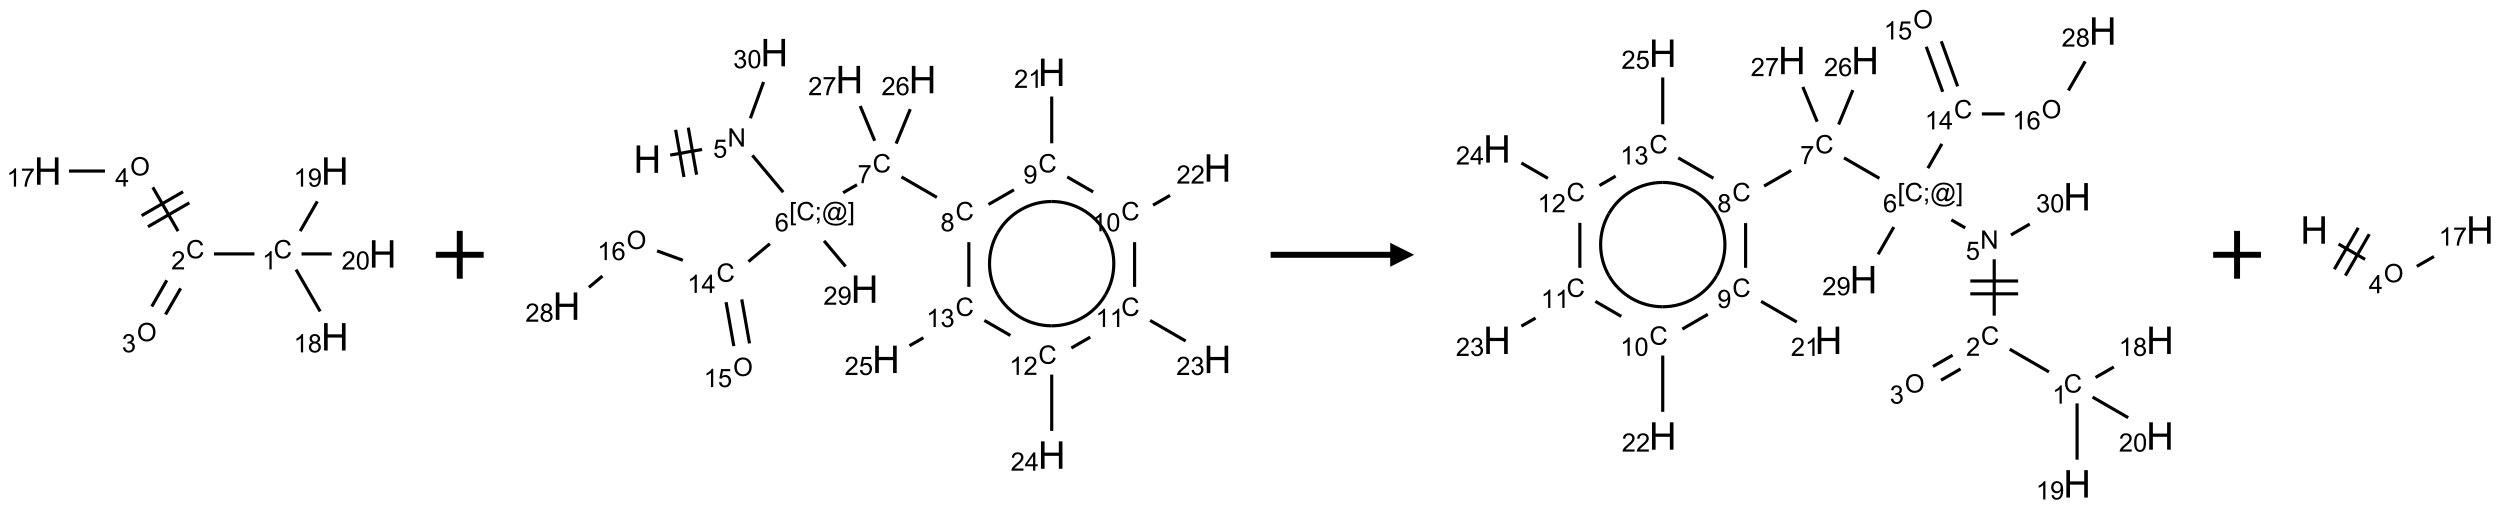 <?xml version="1.0" encoding="UTF-8"?>
<svg xmlns="http://www.w3.org/2000/svg" xmlns:xlink="http://www.w3.org/1999/xlink" width="1045" height="213" viewBox="0 0 1045 213">
<defs>
<g>
<g id="glyph-0-0">
<path d="M 1.332 0 L 1.332 -6.668 L 6.668 -6.668 L 6.668 0 Z M 1.5 -0.168 L 6.5 -0.168 L 6.5 -6.5 L 1.5 -6.5 Z M 1.5 -0.168 "/>
</g>
<g id="glyph-0-1">
<path d="M 6.27 -2.676 L 7.281 -2.422 C 7.07 -1.594 6.688 -0.961 6.137 -0.523 C 5.586 -0.086 4.914 0.129 4.121 0.129 C 3.297 0.129 2.629 -0.039 2.113 -0.371 C 1.598 -0.707 1.203 -1.191 0.934 -1.828 C 0.664 -2.465 0.531 -3.145 0.531 -3.875 C 0.531 -4.672 0.684 -5.363 0.988 -5.957 C 1.293 -6.547 1.723 -6.996 2.285 -7.305 C 2.844 -7.613 3.461 -7.766 4.137 -7.766 C 4.898 -7.766 5.543 -7.57 6.062 -7.184 C 6.582 -6.793 6.945 -6.246 7.152 -5.543 L 6.156 -5.309 C 5.98 -5.863 5.723 -6.266 5.387 -6.52 C 5.051 -6.773 4.625 -6.902 4.113 -6.902 C 3.527 -6.902 3.039 -6.762 2.645 -6.48 C 2.25 -6.199 1.973 -5.82 1.812 -5.348 C 1.652 -4.871 1.574 -4.383 1.574 -3.879 C 1.574 -3.23 1.668 -2.664 1.855 -2.18 C 2.047 -1.695 2.34 -1.332 2.738 -1.094 C 3.137 -0.855 3.57 -0.734 4.035 -0.734 C 4.602 -0.734 5.082 -0.898 5.473 -1.223 C 5.867 -1.551 6.133 -2.035 6.27 -2.676 Z M 6.27 -2.676 "/>
</g>
<g id="glyph-0-2">
<path d="M 3.973 0 L 3.035 0 L 3.035 -5.973 C 2.809 -5.758 2.516 -5.543 2.148 -5.328 C 1.781 -5.113 1.453 -4.953 1.16 -4.844 L 1.16 -5.75 C 1.684 -5.996 2.145 -6.297 2.535 -6.645 C 2.93 -6.996 3.207 -7.336 3.371 -7.668 L 3.973 -7.668 Z M 3.973 0 "/>
</g>
<g id="glyph-0-3">
<path d="M 5.371 -0.902 L 5.371 0 L 0.324 0 C 0.316 -0.227 0.352 -0.441 0.434 -0.652 C 0.562 -0.996 0.766 -1.332 1.051 -1.668 C 1.332 -2 1.742 -2.387 2.277 -2.824 C 3.105 -3.504 3.668 -4.043 3.957 -4.441 C 4.25 -4.84 4.395 -5.215 4.395 -5.566 C 4.395 -5.938 4.262 -6.254 3.996 -6.508 C 3.73 -6.762 3.387 -6.891 2.957 -6.891 C 2.508 -6.891 2.145 -6.754 1.875 -6.484 C 1.605 -6.215 1.469 -5.84 1.465 -5.359 L 0.5 -5.457 C 0.566 -6.176 0.812 -6.727 1.246 -7.102 C 1.676 -7.477 2.254 -7.668 2.98 -7.668 C 3.711 -7.668 4.293 -7.465 4.719 -7.059 C 5.145 -6.652 5.359 -6.148 5.359 -5.547 C 5.359 -5.242 5.297 -4.941 5.172 -4.645 C 5.047 -4.352 4.84 -4.039 4.551 -3.715 C 4.262 -3.387 3.777 -2.938 3.105 -2.371 C 2.543 -1.898 2.18 -1.578 2.02 -1.41 C 1.859 -1.242 1.73 -1.07 1.625 -0.902 Z M 5.371 -0.902 "/>
</g>
<g id="glyph-0-4">
<path d="M 0.516 -3.719 C 0.516 -4.984 0.855 -5.977 1.535 -6.695 C 2.215 -7.414 3.094 -7.77 4.172 -7.77 C 4.875 -7.77 5.512 -7.602 6.078 -7.266 C 6.645 -6.93 7.074 -6.461 7.371 -5.855 C 7.668 -5.254 7.816 -4.57 7.816 -3.809 C 7.816 -3.035 7.66 -2.34 7.348 -1.73 C 7.035 -1.117 6.594 -0.656 6.02 -0.34 C 5.449 -0.027 4.828 0.129 4.168 0.129 C 3.449 0.129 2.805 -0.043 2.238 -0.391 C 1.672 -0.738 1.246 -1.211 0.953 -1.812 C 0.66 -2.414 0.516 -3.047 0.516 -3.719 Z M 1.559 -3.703 C 1.559 -2.781 1.805 -2.059 2.301 -1.527 C 2.793 -1 3.414 -0.734 4.16 -0.734 C 4.922 -0.734 5.547 -1 6.039 -1.535 C 6.531 -2.07 6.777 -2.828 6.777 -3.812 C 6.777 -4.434 6.672 -4.977 6.461 -5.441 C 6.25 -5.902 5.945 -6.262 5.539 -6.52 C 5.133 -6.773 4.68 -6.902 4.176 -6.902 C 3.461 -6.902 2.848 -6.656 2.332 -6.164 C 1.816 -5.672 1.559 -4.852 1.559 -3.703 Z M 1.559 -3.703 "/>
</g>
<g id="glyph-0-5">
<path d="M 0.449 -2.016 L 1.387 -2.141 C 1.492 -1.609 1.676 -1.227 1.934 -0.992 C 2.191 -0.758 2.508 -0.641 2.879 -0.641 C 3.32 -0.641 3.695 -0.793 3.996 -1.098 C 4.301 -1.402 4.453 -1.781 4.453 -2.234 C 4.453 -2.664 4.312 -3.02 4.031 -3.301 C 3.75 -3.578 3.391 -3.719 2.957 -3.719 C 2.781 -3.719 2.562 -3.684 2.297 -3.613 L 2.402 -4.438 C 2.465 -4.43 2.516 -4.426 2.551 -4.426 C 2.949 -4.426 3.312 -4.531 3.629 -4.738 C 3.949 -4.949 4.109 -5.27 4.109 -5.703 C 4.109 -6.047 3.992 -6.332 3.762 -6.559 C 3.527 -6.785 3.227 -6.895 2.859 -6.895 C 2.496 -6.895 2.191 -6.781 1.949 -6.551 C 1.707 -6.324 1.547 -5.98 1.48 -5.52 L 0.543 -5.688 C 0.656 -6.316 0.918 -6.805 1.324 -7.148 C 1.73 -7.492 2.234 -7.668 2.84 -7.668 C 3.254 -7.668 3.641 -7.578 3.988 -7.398 C 4.34 -7.219 4.609 -6.977 4.793 -6.668 C 4.98 -6.359 5.074 -6.031 5.074 -5.684 C 5.074 -5.352 4.984 -5.051 4.809 -4.781 C 4.629 -4.512 4.367 -4.297 4.02 -4.137 C 4.473 -4.031 4.824 -3.816 5.074 -3.488 C 5.324 -3.16 5.449 -2.75 5.449 -2.254 C 5.449 -1.59 5.203 -1.023 4.719 -0.559 C 4.234 -0.098 3.617 0.137 2.875 0.137 C 2.203 0.137 1.648 -0.062 1.207 -0.465 C 0.762 -0.863 0.512 -1.379 0.449 -2.016 Z M 0.449 -2.016 "/>
</g>
<g id="glyph-0-6">
<path d="M 3.449 0 L 3.449 -1.828 L 0.137 -1.828 L 0.137 -2.688 L 3.621 -7.637 L 4.387 -7.637 L 4.387 -2.688 L 5.418 -2.688 L 5.418 -1.828 L 4.387 -1.828 L 4.387 0 Z M 3.449 -2.688 L 3.449 -6.129 L 1.059 -2.688 Z M 3.449 -2.688 "/>
</g>
<g id="glyph-0-7">
<path d="M 0.504 -6.637 L 0.504 -7.535 L 5.449 -7.535 L 5.449 -6.809 C 4.961 -6.289 4.48 -5.602 4.004 -4.746 C 3.527 -3.887 3.156 -3.004 2.895 -2.098 C 2.707 -1.461 2.59 -0.762 2.535 0 L 1.574 0 C 1.582 -0.602 1.703 -1.328 1.926 -2.176 C 2.152 -3.027 2.477 -3.848 2.898 -4.637 C 3.32 -5.426 3.77 -6.094 4.246 -6.637 Z M 0.504 -6.637 "/>
</g>
<g id="glyph-0-8">
<path d="M 1.887 -4.141 C 1.496 -4.281 1.207 -4.484 1.02 -4.75 C 0.832 -5.016 0.738 -5.328 0.738 -5.699 C 0.738 -6.254 0.938 -6.719 1.34 -7.098 C 1.738 -7.477 2.27 -7.668 2.934 -7.668 C 3.598 -7.668 4.137 -7.473 4.543 -7.086 C 4.949 -6.699 5.152 -6.227 5.152 -5.672 C 5.152 -5.316 5.059 -5.008 4.871 -4.746 C 4.688 -4.484 4.406 -4.281 4.027 -4.141 C 4.496 -3.988 4.852 -3.742 5.098 -3.402 C 5.34 -3.062 5.465 -2.656 5.465 -2.184 C 5.465 -1.531 5.234 -0.98 4.77 -0.535 C 4.309 -0.09 3.703 0.129 2.949 0.129 C 2.195 0.129 1.586 -0.094 1.125 -0.539 C 0.664 -0.984 0.434 -1.543 0.434 -2.207 C 0.434 -2.703 0.559 -3.121 0.809 -3.457 C 1.062 -3.793 1.422 -4.02 1.887 -4.141 Z M 1.699 -5.73 C 1.699 -5.367 1.812 -5.074 2.047 -4.844 C 2.281 -4.613 2.582 -4.5 2.953 -4.5 C 3.312 -4.5 3.609 -4.613 3.84 -4.84 C 4.07 -5.066 4.188 -5.348 4.188 -5.676 C 4.188 -6.02 4.07 -6.309 3.832 -6.543 C 3.594 -6.777 3.297 -6.895 2.941 -6.895 C 2.586 -6.895 2.289 -6.781 2.051 -6.551 C 1.816 -6.324 1.699 -6.047 1.699 -5.73 Z M 1.395 -2.203 C 1.395 -1.938 1.461 -1.676 1.586 -1.426 C 1.711 -1.176 1.902 -0.984 2.152 -0.848 C 2.402 -0.711 2.672 -0.641 2.957 -0.641 C 3.406 -0.641 3.777 -0.785 4.066 -1.074 C 4.359 -1.363 4.504 -1.727 4.504 -2.172 C 4.504 -2.625 4.355 -2.996 4.055 -3.293 C 3.754 -3.586 3.379 -3.734 2.926 -3.734 C 2.484 -3.734 2.121 -3.59 1.832 -3.297 C 1.543 -3.004 1.395 -2.641 1.395 -2.203 Z M 1.395 -2.203 "/>
</g>
<g id="glyph-0-9">
<path d="M 0.582 -1.766 L 1.484 -1.848 C 1.562 -1.426 1.707 -1.117 1.922 -0.926 C 2.137 -0.734 2.414 -0.641 2.75 -0.641 C 3.039 -0.641 3.289 -0.707 3.508 -0.84 C 3.727 -0.973 3.902 -1.148 4.043 -1.367 C 4.18 -1.586 4.297 -1.887 4.391 -2.262 C 4.484 -2.637 4.531 -3.016 4.531 -3.406 C 4.531 -3.449 4.531 -3.512 4.527 -3.594 C 4.34 -3.297 4.082 -3.055 3.758 -2.867 C 3.434 -2.68 3.082 -2.59 2.703 -2.59 C 2.07 -2.59 1.535 -2.816 1.098 -3.277 C 0.66 -3.734 0.441 -4.34 0.441 -5.09 C 0.441 -5.863 0.672 -6.484 1.129 -6.957 C 1.586 -7.43 2.156 -7.668 2.844 -7.668 C 3.34 -7.668 3.793 -7.531 4.207 -7.266 C 4.617 -7 4.93 -6.617 5.145 -6.121 C 5.355 -5.629 5.465 -4.91 5.465 -3.973 C 5.465 -2.996 5.359 -2.223 5.145 -1.645 C 4.934 -1.066 4.617 -0.625 4.199 -0.324 C 3.781 -0.02 3.293 0.129 2.73 0.129 C 2.133 0.129 1.645 -0.035 1.266 -0.367 C 0.887 -0.699 0.66 -1.164 0.582 -1.766 Z M 4.422 -5.137 C 4.422 -5.676 4.277 -6.102 3.992 -6.418 C 3.707 -6.734 3.359 -6.891 2.957 -6.891 C 2.543 -6.891 2.18 -6.719 1.871 -6.379 C 1.562 -6.039 1.406 -5.598 1.406 -5.059 C 1.406 -4.57 1.555 -4.176 1.848 -3.871 C 2.141 -3.566 2.5 -3.418 2.934 -3.418 C 3.367 -3.418 3.723 -3.57 4.004 -3.871 C 4.281 -4.176 4.422 -4.598 4.422 -5.137 Z M 4.422 -5.137 "/>
</g>
<g id="glyph-0-10">
<path d="M 0.441 -3.766 C 0.441 -4.668 0.535 -5.395 0.723 -5.945 C 0.906 -6.496 1.184 -6.922 1.551 -7.219 C 1.918 -7.516 2.375 -7.668 2.934 -7.668 C 3.344 -7.668 3.703 -7.586 4.012 -7.418 C 4.32 -7.254 4.574 -7.016 4.777 -6.707 C 4.977 -6.395 5.137 -6.016 5.25 -5.57 C 5.363 -5.125 5.422 -4.523 5.422 -3.766 C 5.422 -2.871 5.328 -2.148 5.145 -1.598 C 4.961 -1.047 4.688 -0.621 4.32 -0.32 C 3.953 -0.02 3.492 0.129 2.934 0.129 C 2.195 0.129 1.617 -0.133 1.199 -0.66 C 0.695 -1.297 0.441 -2.332 0.441 -3.766 Z M 1.406 -3.766 C 1.406 -2.512 1.555 -1.68 1.848 -1.262 C 2.141 -0.848 2.5 -0.641 2.934 -0.641 C 3.363 -0.641 3.727 -0.848 4.02 -1.266 C 4.312 -1.684 4.457 -2.516 4.457 -3.766 C 4.457 -5.023 4.312 -5.859 4.02 -6.27 C 3.727 -6.684 3.359 -6.891 2.922 -6.891 C 2.492 -6.891 2.148 -6.707 1.891 -6.344 C 1.566 -5.879 1.406 -5.02 1.406 -3.766 Z M 1.406 -3.766 "/>
</g>
<g id="glyph-0-11">
<path d="M 0.812 0 L 0.812 -7.637 L 1.848 -7.637 L 5.859 -1.641 L 5.859 -7.637 L 6.828 -7.637 L 6.828 0 L 5.793 0 L 1.781 -6 L 1.781 0 Z M 0.812 0 "/>
</g>
<g id="glyph-0-12">
<path d="M 0.441 -2 L 1.426 -2.082 C 1.5 -1.605 1.668 -1.242 1.934 -1.004 C 2.199 -0.762 2.52 -0.641 2.895 -0.641 C 3.348 -0.641 3.73 -0.812 4.043 -1.152 C 4.355 -1.492 4.512 -1.941 4.512 -2.504 C 4.512 -3.039 4.359 -3.461 4.059 -3.77 C 3.758 -4.078 3.367 -4.234 2.879 -4.234 C 2.578 -4.234 2.305 -4.164 2.062 -4.027 C 1.82 -3.891 1.629 -3.715 1.488 -3.496 L 0.609 -3.609 L 1.348 -7.531 L 5.145 -7.531 L 5.145 -6.637 L 2.098 -6.637 L 1.688 -4.582 C 2.145 -4.902 2.625 -5.062 3.129 -5.062 C 3.797 -5.062 4.359 -4.832 4.816 -4.371 C 5.277 -3.91 5.504 -3.312 5.504 -2.59 C 5.504 -1.898 5.305 -1.301 4.902 -0.797 C 4.41 -0.18 3.742 0.129 2.895 0.129 C 2.199 0.129 1.633 -0.062 1.195 -0.453 C 0.758 -0.844 0.504 -1.359 0.441 -2 Z M 0.441 -2 "/>
</g>
<g id="glyph-0-13">
<path d="M 0.723 2.121 L 0.723 -7.637 L 2.793 -7.637 L 2.793 -6.859 L 1.66 -6.859 L 1.66 1.344 L 2.793 1.344 L 2.793 2.121 Z M 0.723 2.121 "/>
</g>
<g id="glyph-0-14">
<path d="M 0.949 -4.465 L 0.949 -5.531 L 2.016 -5.531 L 2.016 -4.465 Z M 0.949 0 L 0.949 -1.066 L 2.016 -1.066 L 2.016 0 C 2.016 0.391 1.945 0.711 1.809 0.949 C 1.668 1.191 1.449 1.379 1.145 1.512 L 0.887 1.109 C 1.082 1.023 1.23 0.895 1.324 0.727 C 1.418 0.559 1.469 0.316 1.48 0 Z M 0.949 0 "/>
</g>
<g id="glyph-0-15">
<path d="M 6.047 -0.848 C 5.82 -0.59 5.57 -0.379 5.289 -0.223 C 5.008 -0.062 4.73 0.016 4.449 0.016 C 4.141 0.016 3.84 -0.074 3.547 -0.254 C 3.254 -0.434 3.02 -0.715 2.836 -1.09 C 2.652 -1.465 2.562 -1.875 2.562 -2.324 C 2.562 -2.875 2.703 -3.43 2.988 -3.98 C 3.27 -4.535 3.621 -4.953 4.043 -5.23 C 4.461 -5.508 4.871 -5.645 5.266 -5.645 C 5.566 -5.645 5.855 -5.566 6.129 -5.41 C 6.402 -5.25 6.641 -5.012 6.84 -4.688 L 7.016 -5.496 L 7.949 -5.496 L 7.199 -2 C 7.094 -1.516 7.043 -1.246 7.043 -1.191 C 7.043 -1.098 7.078 -1.02 7.148 -0.949 C 7.219 -0.883 7.305 -0.848 7.406 -0.848 C 7.59 -0.848 7.832 -0.953 8.129 -1.168 C 8.527 -1.445 8.84 -1.816 9.07 -2.285 C 9.301 -2.75 9.418 -3.234 9.418 -3.73 C 9.418 -4.309 9.27 -4.852 8.973 -5.355 C 8.676 -5.859 8.23 -6.262 7.645 -6.562 C 7.055 -6.863 6.406 -7.016 5.691 -7.016 C 4.879 -7.016 4.137 -6.824 3.465 -6.445 C 2.793 -6.066 2.273 -5.52 1.902 -4.809 C 1.535 -4.098 1.348 -3.34 1.348 -2.527 C 1.348 -1.676 1.535 -0.941 1.902 -0.328 C 2.273 0.285 2.809 0.742 3.508 1.035 C 4.207 1.328 4.984 1.473 5.832 1.473 C 6.742 1.473 7.504 1.32 8.121 1.016 C 8.734 0.711 9.195 0.34 9.5 -0.098 L 10.441 -0.098 C 10.266 0.266 9.961 0.637 9.531 1.016 C 9.102 1.395 8.59 1.695 7.996 1.914 C 7.402 2.133 6.688 2.246 5.848 2.246 C 5.078 2.246 4.367 2.145 3.715 1.949 C 3.066 1.75 2.512 1.453 2.051 1.055 C 1.594 0.656 1.25 0.199 1.016 -0.316 C 0.723 -0.973 0.578 -1.684 0.578 -2.441 C 0.578 -3.289 0.75 -4.098 1.098 -4.863 C 1.523 -5.805 2.125 -6.527 2.902 -7.027 C 3.684 -7.527 4.629 -7.777 5.738 -7.777 C 6.602 -7.777 7.375 -7.602 8.059 -7.246 C 8.746 -6.895 9.285 -6.371 9.684 -5.672 C 10.02 -5.07 10.188 -4.418 10.188 -3.715 C 10.188 -2.707 9.832 -1.812 9.125 -1.031 C 8.492 -0.328 7.801 0.02 7.051 0.02 C 6.812 0.02 6.617 -0.016 6.473 -0.09 C 6.324 -0.16 6.215 -0.266 6.145 -0.402 C 6.102 -0.488 6.066 -0.637 6.047 -0.848 Z M 3.527 -2.262 C 3.527 -1.785 3.641 -1.414 3.863 -1.152 C 4.09 -0.887 4.348 -0.754 4.641 -0.754 C 4.836 -0.754 5.039 -0.812 5.254 -0.93 C 5.469 -1.047 5.676 -1.219 5.871 -1.449 C 6.066 -1.676 6.23 -1.969 6.355 -2.32 C 6.48 -2.672 6.543 -3.027 6.543 -3.379 C 6.543 -3.852 6.426 -4.219 6.191 -4.48 C 5.957 -4.738 5.672 -4.871 5.332 -4.871 C 5.109 -4.871 4.902 -4.812 4.707 -4.699 C 4.512 -4.586 4.32 -4.406 4.137 -4.156 C 3.953 -3.906 3.805 -3.602 3.691 -3.246 C 3.582 -2.887 3.527 -2.559 3.527 -2.262 Z M 3.527 -2.262 "/>
</g>
<g id="glyph-0-16">
<path d="M 2.27 2.121 L 0.203 2.121 L 0.203 1.344 L 1.332 1.344 L 1.332 -6.859 L 0.203 -6.859 L 0.203 -7.637 L 2.27 -7.637 Z M 2.27 2.121 "/>
</g>
<g id="glyph-0-17">
<path d="M 5.309 -5.766 L 4.375 -5.691 C 4.293 -6.059 4.172 -6.328 4.02 -6.496 C 3.766 -6.762 3.453 -6.895 3.082 -6.895 C 2.785 -6.895 2.523 -6.812 2.297 -6.645 C 2 -6.43 1.77 -6.117 1.598 -5.703 C 1.43 -5.289 1.34 -4.703 1.332 -3.938 C 1.559 -4.281 1.836 -4.535 2.16 -4.703 C 2.488 -4.871 2.828 -4.953 3.188 -4.953 C 3.812 -4.953 4.344 -4.723 4.785 -4.262 C 5.223 -3.801 5.441 -3.207 5.441 -2.48 C 5.441 -2 5.34 -1.555 5.133 -1.145 C 4.926 -0.73 4.641 -0.418 4.281 -0.199 C 3.922 0.02 3.512 0.129 3.051 0.129 C 2.27 0.129 1.633 -0.156 1.141 -0.73 C 0.648 -1.305 0.402 -2.254 0.402 -3.574 C 0.402 -5.051 0.672 -6.121 1.219 -6.793 C 1.695 -7.375 2.336 -7.668 3.141 -7.668 C 3.742 -7.668 4.234 -7.5 4.617 -7.16 C 5 -6.824 5.23 -6.359 5.309 -5.766 Z M 1.48 -2.473 C 1.48 -2.152 1.547 -1.844 1.684 -1.547 C 1.82 -1.25 2.016 -1.027 2.262 -0.871 C 2.508 -0.719 2.766 -0.641 3.035 -0.641 C 3.434 -0.641 3.773 -0.801 4.059 -1.121 C 4.344 -1.441 4.484 -1.875 4.484 -2.422 C 4.484 -2.949 4.344 -3.367 4.062 -3.668 C 3.781 -3.973 3.426 -4.125 3 -4.125 C 2.578 -4.125 2.219 -3.973 1.922 -3.668 C 1.625 -3.363 1.48 -2.969 1.48 -2.473 Z M 1.48 -2.473 "/>
</g>
<g id="glyph-1-0">
<path d="M 2 0 L 2 -10 L 10 -10 L 10 0 Z M 2.25 -0.25 L 9.75 -0.25 L 9.75 -9.75 L 2.25 -9.75 Z M 2.25 -0.25 "/>
</g>
<g id="glyph-1-1">
<path d="M 1.281 0 L 1.281 -11.453 L 2.797 -11.453 L 2.797 -6.75 L 8.75 -6.75 L 8.75 -11.453 L 10.266 -11.453 L 10.266 0 L 8.75 0 L 8.75 -5.398 L 2.797 -5.398 L 2.797 0 Z M 1.281 0 "/>
</g>
</g>
</defs>
<path fill="none" stroke-width="0.033" stroke-linecap="butt" stroke-linejoin="miter" stroke="rgb(0%, 0%, 0%)" stroke-opacity="1" stroke-miterlimit="10" d="M 2.16 0.866 L 1.737 0.866 " transform="matrix(40, 0, 0, 40, 19.953, 71.496)"/>
<path fill="none" stroke-width="0.033" stroke-linecap="butt" stroke-linejoin="miter" stroke="rgb(0%, 0%, 0%)" stroke-opacity="1" stroke-miterlimit="10" d="M 1.244 1.142 L 1.087 1.416 " transform="matrix(40, 0, 0, 40, 19.953, 71.496)"/>
<path fill="none" stroke-width="0.033" stroke-linecap="butt" stroke-linejoin="miter" stroke="rgb(0%, 0%, 0%)" stroke-opacity="1" stroke-miterlimit="10" d="M 1.389 1.226 L 1.231 1.499 " transform="matrix(40, 0, 0, 40, 19.953, 71.496)"/>
<path fill="none" stroke-width="0.033" stroke-linecap="butt" stroke-linejoin="miter" stroke="rgb(0%, 0%, 0%)" stroke-opacity="1" stroke-miterlimit="10" d="M 1.362 0.628 L 1.098 0.17 " transform="matrix(40, 0, 0, 40, 19.953, 71.496)"/>
<path fill="none" stroke-width="0.033" stroke-linecap="butt" stroke-linejoin="miter" stroke="rgb(0%, 0%, 0%)" stroke-opacity="1" stroke-miterlimit="10" d="M 1.414 0.216 L 0.981 0.466 " transform="matrix(40, 0, 0, 40, 19.953, 71.496)"/>
<path fill="none" stroke-width="0.033" stroke-linecap="butt" stroke-linejoin="miter" stroke="rgb(0%, 0%, 0%)" stroke-opacity="1" stroke-miterlimit="10" d="M 1.48 0.332 L 1.047 0.582 " transform="matrix(40, 0, 0, 40, 19.953, 71.496)"/>
<path fill="none" stroke-width="0.033" stroke-linecap="butt" stroke-linejoin="miter" stroke="rgb(0%, 0%, 0%)" stroke-opacity="1" stroke-miterlimit="10" d="M 0.598 -0 L 0.222 -0 " transform="matrix(40, 0, 0, 40, 19.953, 71.496)"/>
<path fill="none" stroke-width="0.033" stroke-linecap="butt" stroke-linejoin="miter" stroke="rgb(0%, 0%, 0%)" stroke-opacity="1" stroke-miterlimit="10" d="M 2.595 1.03 L 2.847 1.467 " transform="matrix(40, 0, 0, 40, 19.953, 71.496)"/>
<path fill="none" stroke-width="0.033" stroke-linecap="butt" stroke-linejoin="miter" stroke="rgb(0%, 0%, 0%)" stroke-opacity="1" stroke-miterlimit="10" d="M 2.638 0.628 L 2.817 0.317 " transform="matrix(40, 0, 0, 40, 19.953, 71.496)"/>
<path fill="none" stroke-width="0.033" stroke-linecap="butt" stroke-linejoin="miter" stroke="rgb(0%, 0%, 0%)" stroke-opacity="1" stroke-miterlimit="10" d="M 2.652 0.866 L 2.968 0.866 " transform="matrix(40, 0, 0, 40, 19.953, 71.496)"/>
<g fill="rgb(0%, 0%, 0%)" fill-opacity="1">
<use xlink:href="#glyph-0-1" x="114.359" y="107.98"/>
</g>
<g fill="rgb(0%, 0%, 0%)" fill-opacity="1">
<use xlink:href="#glyph-0-2" x="109.582" y="112.617"/>
</g>
<g fill="rgb(0%, 0%, 0%)" fill-opacity="1">
<use xlink:href="#glyph-0-1" x="77.734" y="107.98"/>
</g>
<g fill="rgb(0%, 0%, 0%)" fill-opacity="1">
<use xlink:href="#glyph-0-3" x="71.562" y="112.617"/>
</g>
<g fill="rgb(0%, 0%, 0%)" fill-opacity="1">
<use xlink:href="#glyph-0-4" x="57.199" y="142.625"/>
</g>
<g fill="rgb(0%, 0%, 0%)" fill-opacity="1">
<use xlink:href="#glyph-0-5" x="50.934" y="147.258"/>
</g>
<g fill="rgb(0%, 0%, 0%)" fill-opacity="1">
<use xlink:href="#glyph-0-4" x="54.375" y="73.344"/>
</g>
<g fill="rgb(0%, 0%, 0%)" fill-opacity="1">
<use xlink:href="#glyph-0-6" x="48.141" y="77.945"/>
</g>
<g fill="rgb(0%, 0%, 0%)" fill-opacity="1">
<use xlink:href="#glyph-1-1" x="14.18" y="77.223"/>
</g>
<g fill="rgb(0%, 0%, 0%)" fill-opacity="1">
<use xlink:href="#glyph-0-2" x="2.746" y="78.016"/>
<use xlink:href="#glyph-0-7" x="8.678" y="78.016"/>
</g>
<g fill="rgb(0%, 0%, 0%)" fill-opacity="1">
<use xlink:href="#glyph-1-1" x="134.18" y="146.504"/>
</g>
<g fill="rgb(0%, 0%, 0%)" fill-opacity="1">
<use xlink:href="#glyph-0-2" x="122.73" y="147.297"/>
<use xlink:href="#glyph-0-8" x="128.663" y="147.297"/>
</g>
<g fill="rgb(0%, 0%, 0%)" fill-opacity="1">
<use xlink:href="#glyph-1-1" x="134.18" y="77.223"/>
</g>
<g fill="rgb(0%, 0%, 0%)" fill-opacity="1">
<use xlink:href="#glyph-0-2" x="122.73" y="78.016"/>
<use xlink:href="#glyph-0-9" x="128.663" y="78.016"/>
</g>
<g fill="rgb(0%, 0%, 0%)" fill-opacity="1">
<use xlink:href="#glyph-1-1" x="154.18" y="111.863"/>
</g>
<g fill="rgb(0%, 0%, 0%)" fill-opacity="1">
<use xlink:href="#glyph-0-3" x="142.773" y="112.656"/>
<use xlink:href="#glyph-0-10" x="148.706" y="112.656"/>
</g>
<path fill="none" stroke-width="0.062" stroke-linecap="butt" stroke-linejoin="miter" stroke="rgb(0%, 0%, 0%)" stroke-opacity="1" stroke-miterlimit="10" d="M -0 0 L 0.5 0 M 0.25 -0.25 L 0.25 0.25 " transform="matrix(40, 0, 0, 40, 182.176, 106.5)"/>
<path fill="none" stroke-width="0.033" stroke-linecap="butt" stroke-linejoin="miter" stroke="rgb(0%, 0%, 0%)" stroke-opacity="1" stroke-miterlimit="10" d="M 1.083 1.071 L 1.416 1.012 " transform="matrix(40, 0, 0, 40, 236.816, 21.988)"/>
<path fill="none" stroke-width="0.033" stroke-linecap="butt" stroke-linejoin="miter" stroke="rgb(0%, 0%, 0%)" stroke-opacity="1" stroke-miterlimit="10" d="M 1.359 1.276 L 1.272 0.784 " transform="matrix(40, 0, 0, 40, 236.816, 21.988)"/>
<path fill="none" stroke-width="0.033" stroke-linecap="butt" stroke-linejoin="miter" stroke="rgb(0%, 0%, 0%)" stroke-opacity="1" stroke-miterlimit="10" d="M 1.227 1.3 L 1.14 0.807 " transform="matrix(40, 0, 0, 40, 236.816, 21.988)"/>
<path fill="none" stroke-width="0.033" stroke-linecap="butt" stroke-linejoin="miter" stroke="rgb(0%, 0%, 0%)" stroke-opacity="1" stroke-miterlimit="10" d="M 1.942 1.074 L 2.264 1.459 " transform="matrix(40, 0, 0, 40, 236.816, 21.988)"/>
<path fill="none" stroke-width="0.033" stroke-linecap="butt" stroke-linejoin="miter" stroke="rgb(0%, 0%, 0%)" stroke-opacity="1" stroke-miterlimit="10" d="M 2.89 1.464 L 3.035 1.381 " transform="matrix(40, 0, 0, 40, 236.816, 21.988)"/>
<path fill="none" stroke-width="0.033" stroke-linecap="butt" stroke-linejoin="miter" stroke="rgb(0%, 0%, 0%)" stroke-opacity="1" stroke-miterlimit="10" d="M 3.5 1.299 L 3.87 1.513 " transform="matrix(40, 0, 0, 40, 236.816, 21.988)"/>
<path fill="none" stroke-width="0.033" stroke-linecap="butt" stroke-linejoin="miter" stroke="rgb(0%, 0%, 0%)" stroke-opacity="1" stroke-miterlimit="10" d="M 4.409 1.587 L 4.675 1.434 " transform="matrix(40, 0, 0, 40, 236.816, 21.988)"/>
<path fill="none" stroke-width="0.033" stroke-linecap="butt" stroke-linejoin="miter" stroke="rgb(0%, 0%, 0%)" stroke-opacity="1" stroke-miterlimit="10" d="M 5.07 0.948 L 5.07 0.459 " transform="matrix(40, 0, 0, 40, 236.816, 21.988)"/>
<path fill="none" stroke-width="0.033" stroke-linecap="butt" stroke-linejoin="miter" stroke="rgb(0%, 0%, 0%)" stroke-opacity="1" stroke-miterlimit="10" d="M 5.232 1.299 L 5.503 1.456 " transform="matrix(40, 0, 0, 40, 236.816, 21.988)"/>
<path fill="none" stroke-width="0.033" stroke-linecap="butt" stroke-linejoin="miter" stroke="rgb(0%, 0%, 0%)" stroke-opacity="1" stroke-miterlimit="10" d="M 6.129 1.594 L 6.307 1.492 " transform="matrix(40, 0, 0, 40, 236.816, 21.988)"/>
<path fill="none" stroke-width="0.033" stroke-linecap="butt" stroke-linejoin="miter" stroke="rgb(0%, 0%, 0%)" stroke-opacity="1" stroke-miterlimit="10" d="M 5.936 1.981 L 5.936 2.448 " transform="matrix(40, 0, 0, 40, 236.816, 21.988)"/>
<path fill="none" stroke-width="0.033" stroke-linecap="butt" stroke-linejoin="miter" stroke="rgb(0%, 0%, 0%)" stroke-opacity="1" stroke-miterlimit="10" d="M 6.098 2.799 L 6.47 3.014 " transform="matrix(40, 0, 0, 40, 236.816, 21.988)"/>
<path fill="none" stroke-width="0.033" stroke-linecap="butt" stroke-linejoin="miter" stroke="rgb(0%, 0%, 0%)" stroke-opacity="1" stroke-miterlimit="10" d="M 5.473 2.973 L 5.275 3.087 " transform="matrix(40, 0, 0, 40, 236.816, 21.988)"/>
<path fill="none" stroke-width="0.033" stroke-linecap="butt" stroke-linejoin="miter" stroke="rgb(0%, 0%, 0%)" stroke-opacity="1" stroke-miterlimit="10" d="M 5.07 3.365 L 5.07 3.953 " transform="matrix(40, 0, 0, 40, 236.816, 21.988)"/>
<path fill="none" stroke-width="0.033" stroke-linecap="butt" stroke-linejoin="miter" stroke="rgb(0%, 0%, 0%)" stroke-opacity="1" stroke-miterlimit="10" d="M 4.638 2.956 L 4.366 2.799 " transform="matrix(40, 0, 0, 40, 236.816, 21.988)"/>
<path fill="none" stroke-width="0.033" stroke-linecap="butt" stroke-linejoin="miter" stroke="rgb(0%, 0%, 0%)" stroke-opacity="1" stroke-miterlimit="10" d="M 4.204 2.448 L 4.204 1.981 " transform="matrix(40, 0, 0, 40, 236.816, 21.988)"/>
<path fill="none" stroke-width="0.033" stroke-linecap="butt" stroke-linejoin="miter" stroke="rgb(0%, 0%, 0%)" stroke-opacity="1" stroke-miterlimit="10" d="M 3.729 2.98 L 3.584 3.063 " transform="matrix(40, 0, 0, 40, 236.816, 21.988)"/>
<path fill="none" stroke-width="0.033" stroke-linecap="butt" stroke-linejoin="miter" stroke="rgb(0%, 0%, 0%)" stroke-opacity="1" stroke-miterlimit="10" d="M 3.444 0.951 L 3.592 0.591 " transform="matrix(40, 0, 0, 40, 236.816, 21.988)"/>
<path fill="none" stroke-width="0.033" stroke-linecap="butt" stroke-linejoin="miter" stroke="rgb(0%, 0%, 0%)" stroke-opacity="1" stroke-miterlimit="10" d="M 3.22 0.921 L 3.069 0.558 " transform="matrix(40, 0, 0, 40, 236.816, 21.988)"/>
<path fill="none" stroke-width="0.033" stroke-linecap="butt" stroke-linejoin="miter" stroke="rgb(0%, 0%, 0%)" stroke-opacity="1" stroke-miterlimit="10" d="M 2.125 1.997 L 1.901 2.184 " transform="matrix(40, 0, 0, 40, 236.816, 21.988)"/>
<path fill="none" stroke-width="0.033" stroke-linecap="butt" stroke-linejoin="miter" stroke="rgb(0%, 0%, 0%)" stroke-opacity="1" stroke-miterlimit="10" d="M 1.667 2.608 L 1.748 3.067 " transform="matrix(40, 0, 0, 40, 236.816, 21.988)"/>
<path fill="none" stroke-width="0.033" stroke-linecap="butt" stroke-linejoin="miter" stroke="rgb(0%, 0%, 0%)" stroke-opacity="1" stroke-miterlimit="10" d="M 1.831 2.579 L 1.912 3.039 " transform="matrix(40, 0, 0, 40, 236.816, 21.988)"/>
<path fill="none" stroke-width="0.033" stroke-linecap="butt" stroke-linejoin="miter" stroke="rgb(0%, 0%, 0%)" stroke-opacity="1" stroke-miterlimit="10" d="M 1.215 2.17 L 0.946 2.072 " transform="matrix(40, 0, 0, 40, 236.816, 21.988)"/>
<path fill="none" stroke-width="0.033" stroke-linecap="butt" stroke-linejoin="miter" stroke="rgb(0%, 0%, 0%)" stroke-opacity="1" stroke-miterlimit="10" d="M 0.375 2.335 L 0.234 2.453 " transform="matrix(40, 0, 0, 40, 236.816, 21.988)"/>
<path fill="none" stroke-width="0.033" stroke-linecap="butt" stroke-linejoin="miter" stroke="rgb(0%, 0%, 0%)" stroke-opacity="1" stroke-miterlimit="10" d="M 2.691 1.967 L 2.916 2.235 " transform="matrix(40, 0, 0, 40, 236.816, 21.988)"/>
<path fill="none" stroke-width="0.033" stroke-linecap="butt" stroke-linejoin="miter" stroke="rgb(0%, 0%, 0%)" stroke-opacity="1" stroke-miterlimit="10" d="M 1.921 0.686 L 2.059 0.307 " transform="matrix(40, 0, 0, 40, 236.816, 21.988)"/>
<path fill="none" stroke-width="0.033" stroke-linecap="butt" stroke-linejoin="miter" stroke="rgb(0%, 0%, 0%)" stroke-opacity="1" stroke-miterlimit="10" d="M 4.507 1.881 C 4.623 1.68 4.838 1.556 5.07 1.556 " transform="matrix(40, 0, 0, 40, 236.816, 21.988)"/>
<path fill="none" stroke-width="0.033" stroke-linecap="butt" stroke-linejoin="miter" stroke="rgb(0%, 0%, 0%)" stroke-opacity="1" stroke-miterlimit="10" d="M 4.507 2.53 C 4.391 2.329 4.391 2.082 4.507 1.881 " transform="matrix(40, 0, 0, 40, 236.816, 21.988)"/>
<path fill="none" stroke-width="0.033" stroke-linecap="butt" stroke-linejoin="miter" stroke="rgb(0%, 0%, 0%)" stroke-opacity="1" stroke-miterlimit="10" d="M 5.07 2.855 C 4.838 2.855 4.623 2.731 4.507 2.53 " transform="matrix(40, 0, 0, 40, 236.816, 21.988)"/>
<path fill="none" stroke-width="0.033" stroke-linecap="butt" stroke-linejoin="miter" stroke="rgb(0%, 0%, 0%)" stroke-opacity="1" stroke-miterlimit="10" d="M 5.632 2.53 C 5.516 2.731 5.302 2.855 5.07 2.855 " transform="matrix(40, 0, 0, 40, 236.816, 21.988)"/>
<path fill="none" stroke-width="0.033" stroke-linecap="butt" stroke-linejoin="miter" stroke="rgb(0%, 0%, 0%)" stroke-opacity="1" stroke-miterlimit="10" d="M 5.632 1.881 C 5.748 2.082 5.748 2.329 5.632 2.53 " transform="matrix(40, 0, 0, 40, 236.816, 21.988)"/>
<path fill="none" stroke-width="0.033" stroke-linecap="butt" stroke-linejoin="miter" stroke="rgb(0%, 0%, 0%)" stroke-opacity="1" stroke-miterlimit="10" d="M 5.07 1.556 C 5.302 1.556 5.516 1.68 5.632 1.881 " transform="matrix(40, 0, 0, 40, 236.816, 21.988)"/>
<g fill="rgb(0%, 0%, 0%)" fill-opacity="1">
<use xlink:href="#glyph-1-1" x="264.812" y="72.25"/>
</g>
<g fill="rgb(0%, 0%, 0%)" fill-opacity="1">
<use xlink:href="#glyph-0-11" x="304.102" y="61.289"/>
</g>
<g fill="rgb(0%, 0%, 0%)" fill-opacity="1">
<use xlink:href="#glyph-0-12" x="298.074" y="65.926"/>
</g>
<g fill="rgb(0%, 0%, 0%)" fill-opacity="1">
<use xlink:href="#glyph-0-13" x="329.898" y="92.07"/>
<use xlink:href="#glyph-0-1" x="332.862" y="92.07"/>
<use xlink:href="#glyph-0-14" x="340.565" y="92.07"/>
<use xlink:href="#glyph-0-15" x="343.529" y="92.07"/>
<use xlink:href="#glyph-0-16" x="354.357" y="92.07"/>
</g>
<g fill="rgb(0%, 0%, 0%)" fill-opacity="1">
<use xlink:href="#glyph-0-17" x="323.848" y="96.699"/>
</g>
<g fill="rgb(0%, 0%, 0%)" fill-opacity="1">
<use xlink:href="#glyph-0-1" x="364.734" y="72.062"/>
</g>
<g fill="rgb(0%, 0%, 0%)" fill-opacity="1">
<use xlink:href="#glyph-0-7" x="358.484" y="76.57"/>
</g>
<g fill="rgb(0%, 0%, 0%)" fill-opacity="1">
<use xlink:href="#glyph-0-1" x="399.379" y="92.062"/>
</g>
<g fill="rgb(0%, 0%, 0%)" fill-opacity="1">
<use xlink:href="#glyph-0-8" x="393.109" y="96.699"/>
</g>
<g fill="rgb(0%, 0%, 0%)" fill-opacity="1">
<use xlink:href="#glyph-0-1" x="434.02" y="72.062"/>
</g>
<g fill="rgb(0%, 0%, 0%)" fill-opacity="1">
<use xlink:href="#glyph-0-9" x="427.75" y="76.699"/>
</g>
<g fill="rgb(0%, 0%, 0%)" fill-opacity="1">
<use xlink:href="#glyph-1-1" x="433.84" y="35.945"/>
</g>
<g fill="rgb(0%, 0%, 0%)" fill-opacity="1">
<use xlink:href="#glyph-0-3" x="423.879" y="36.738"/>
<use xlink:href="#glyph-0-2" x="429.811" y="36.738"/>
</g>
<g fill="rgb(0%, 0%, 0%)" fill-opacity="1">
<use xlink:href="#glyph-0-1" x="468.66" y="92.062"/>
</g>
<g fill="rgb(0%, 0%, 0%)" fill-opacity="1">
<use xlink:href="#glyph-0-2" x="456.5" y="96.699"/>
<use xlink:href="#glyph-0-10" x="462.432" y="96.699"/>
</g>
<g fill="rgb(0%, 0%, 0%)" fill-opacity="1">
<use xlink:href="#glyph-1-1" x="503.121" y="75.945"/>
</g>
<g fill="rgb(0%, 0%, 0%)" fill-opacity="1">
<use xlink:href="#glyph-0-3" x="491.766" y="76.738"/>
<use xlink:href="#glyph-0-3" x="497.698" y="76.738"/>
</g>
<g fill="rgb(0%, 0%, 0%)" fill-opacity="1">
<use xlink:href="#glyph-0-1" x="468.66" y="132.062"/>
</g>
<g fill="rgb(0%, 0%, 0%)" fill-opacity="1">
<use xlink:href="#glyph-0-2" x="457.949" y="136.699"/>
<use xlink:href="#glyph-0-2" x="463.882" y="136.699"/>
</g>
<g fill="rgb(0%, 0%, 0%)" fill-opacity="1">
<use xlink:href="#glyph-1-1" x="503.121" y="155.945"/>
</g>
<g fill="rgb(0%, 0%, 0%)" fill-opacity="1">
<use xlink:href="#glyph-0-3" x="491.688" y="156.738"/>
<use xlink:href="#glyph-0-5" x="497.62" y="156.738"/>
</g>
<g fill="rgb(0%, 0%, 0%)" fill-opacity="1">
<use xlink:href="#glyph-0-1" x="434.02" y="152.062"/>
</g>
<g fill="rgb(0%, 0%, 0%)" fill-opacity="1">
<use xlink:href="#glyph-0-2" x="421.91" y="156.699"/>
<use xlink:href="#glyph-0-3" x="427.842" y="156.699"/>
</g>
<g fill="rgb(0%, 0%, 0%)" fill-opacity="1">
<use xlink:href="#glyph-1-1" x="433.84" y="195.945"/>
</g>
<g fill="rgb(0%, 0%, 0%)" fill-opacity="1">
<use xlink:href="#glyph-0-3" x="422.438" y="196.738"/>
<use xlink:href="#glyph-0-6" x="428.37" y="196.738"/>
</g>
<g fill="rgb(0%, 0%, 0%)" fill-opacity="1">
<use xlink:href="#glyph-0-1" x="399.379" y="132.062"/>
</g>
<g fill="rgb(0%, 0%, 0%)" fill-opacity="1">
<use xlink:href="#glyph-0-2" x="387.191" y="136.699"/>
<use xlink:href="#glyph-0-5" x="393.124" y="136.699"/>
</g>
<g fill="rgb(0%, 0%, 0%)" fill-opacity="1">
<use xlink:href="#glyph-1-1" x="364.555" y="155.945"/>
</g>
<g fill="rgb(0%, 0%, 0%)" fill-opacity="1">
<use xlink:href="#glyph-0-3" x="353.066" y="156.738"/>
<use xlink:href="#glyph-0-12" x="358.999" y="156.738"/>
</g>
<g fill="rgb(0%, 0%, 0%)" fill-opacity="1">
<use xlink:href="#glyph-1-1" x="379.863" y="38.988"/>
</g>
<g fill="rgb(0%, 0%, 0%)" fill-opacity="1">
<use xlink:href="#glyph-0-3" x="368.438" y="39.781"/>
<use xlink:href="#glyph-0-17" x="374.37" y="39.781"/>
</g>
<g fill="rgb(0%, 0%, 0%)" fill-opacity="1">
<use xlink:href="#glyph-1-1" x="349.25" y="38.988"/>
</g>
<g fill="rgb(0%, 0%, 0%)" fill-opacity="1">
<use xlink:href="#glyph-0-3" x="337.816" y="39.781"/>
<use xlink:href="#glyph-0-7" x="343.749" y="39.781"/>
</g>
<g fill="rgb(0%, 0%, 0%)" fill-opacity="1">
<use xlink:href="#glyph-0-1" x="299.453" y="117.773"/>
</g>
<g fill="rgb(0%, 0%, 0%)" fill-opacity="1">
<use xlink:href="#glyph-0-2" x="287.301" y="122.41"/>
<use xlink:href="#glyph-0-6" x="293.233" y="122.41"/>
</g>
<g fill="rgb(0%, 0%, 0%)" fill-opacity="1">
<use xlink:href="#glyph-0-4" x="306.414" y="157.172"/>
</g>
<g fill="rgb(0%, 0%, 0%)" fill-opacity="1">
<use xlink:href="#glyph-0-2" x="294.156" y="161.801"/>
<use xlink:href="#glyph-0-12" x="300.089" y="161.801"/>
</g>
<g fill="rgb(0%, 0%, 0%)" fill-opacity="1">
<use xlink:href="#glyph-0-4" x="261.883" y="104.098"/>
</g>
<g fill="rgb(0%, 0%, 0%)" fill-opacity="1">
<use xlink:href="#glyph-0-2" x="249.688" y="108.73"/>
<use xlink:href="#glyph-0-17" x="255.62" y="108.73"/>
</g>
<g fill="rgb(0%, 0%, 0%)" fill-opacity="1">
<use xlink:href="#glyph-1-1" x="231.043" y="133.688"/>
</g>
<g fill="rgb(0%, 0%, 0%)" fill-opacity="1">
<use xlink:href="#glyph-0-3" x="219.598" y="134.48"/>
<use xlink:href="#glyph-0-8" x="225.53" y="134.48"/>
</g>
<g fill="rgb(0%, 0%, 0%)" fill-opacity="1">
<use xlink:href="#glyph-1-1" x="355.625" y="126.586"/>
</g>
<g fill="rgb(0%, 0%, 0%)" fill-opacity="1">
<use xlink:href="#glyph-0-3" x="344.18" y="127.379"/>
<use xlink:href="#glyph-0-9" x="350.112" y="127.379"/>
</g>
<g fill="rgb(0%, 0%, 0%)" fill-opacity="1">
<use xlink:href="#glyph-1-1" x="317.883" y="27.715"/>
</g>
<g fill="rgb(0%, 0%, 0%)" fill-opacity="1">
<use xlink:href="#glyph-0-5" x="306.477" y="28.508"/>
<use xlink:href="#glyph-0-10" x="312.409" y="28.508"/>
</g>
<path fill-rule="nonzero" fill="rgb(0%, 0%, 0%)" fill-opacity="1" d="M 531.117 107.75 L 581.117 107.75 L 581.117 111.5 L 591.117 106.5 L 581.117 101.5 L 581.117 105.25 L 531.117 105.25 "/>
<path fill="none" stroke-width="0.033" stroke-linecap="butt" stroke-linejoin="miter" stroke="rgb(0%, 0%, 0%)" stroke-opacity="1" stroke-miterlimit="10" d="M 5.768 3.636 L 5.358 3.399 " transform="matrix(40, 0, 0, 40, 625.742, 10.021)"/>
<path fill="none" stroke-width="0.033" stroke-linecap="butt" stroke-linejoin="miter" stroke="rgb(0%, 0%, 0%)" stroke-opacity="1" stroke-miterlimit="10" d="M 4.761 3.461 L 4.556 3.579 " transform="matrix(40, 0, 0, 40, 625.742, 10.021)"/>
<path fill="none" stroke-width="0.033" stroke-linecap="butt" stroke-linejoin="miter" stroke="rgb(0%, 0%, 0%)" stroke-opacity="1" stroke-miterlimit="10" d="M 4.844 3.605 L 4.64 3.723 " transform="matrix(40, 0, 0, 40, 625.742, 10.021)"/>
<path fill="none" stroke-width="0.033" stroke-linecap="butt" stroke-linejoin="miter" stroke="rgb(0%, 0%, 0%)" stroke-opacity="1" stroke-miterlimit="10" d="M 5.196 3.048 L 5.196 2.459 " transform="matrix(40, 0, 0, 40, 625.742, 10.021)"/>
<path fill="none" stroke-width="0.033" stroke-linecap="butt" stroke-linejoin="miter" stroke="rgb(0%, 0%, 0%)" stroke-opacity="1" stroke-miterlimit="10" d="M 5.446 2.686 L 4.946 2.686 " transform="matrix(40, 0, 0, 40, 625.742, 10.021)"/>
<path fill="none" stroke-width="0.033" stroke-linecap="butt" stroke-linejoin="miter" stroke="rgb(0%, 0%, 0%)" stroke-opacity="1" stroke-miterlimit="10" d="M 5.446 2.82 L 4.946 2.82 " transform="matrix(40, 0, 0, 40, 625.742, 10.021)"/>
<path fill="none" stroke-width="0.033" stroke-linecap="butt" stroke-linejoin="miter" stroke="rgb(0%, 0%, 0%)" stroke-opacity="1" stroke-miterlimit="10" d="M 4.893 2.131 L 4.748 2.047 " transform="matrix(40, 0, 0, 40, 625.742, 10.021)"/>
<path fill="none" stroke-width="0.033" stroke-linecap="butt" stroke-linejoin="miter" stroke="rgb(0%, 0%, 0%)" stroke-opacity="1" stroke-miterlimit="10" d="M 3.996 1.613 L 3.626 1.399 " transform="matrix(40, 0, 0, 40, 625.742, 10.021)"/>
<path fill="none" stroke-width="0.033" stroke-linecap="butt" stroke-linejoin="miter" stroke="rgb(0%, 0%, 0%)" stroke-opacity="1" stroke-miterlimit="10" d="M 3.074 1.531 L 2.791 1.694 " transform="matrix(40, 0, 0, 40, 625.742, 10.021)"/>
<path fill="none" stroke-width="0.033" stroke-linecap="butt" stroke-linejoin="miter" stroke="rgb(0%, 0%, 0%)" stroke-opacity="1" stroke-miterlimit="10" d="M 2.598 2.081 L 2.598 2.548 " transform="matrix(40, 0, 0, 40, 625.742, 10.021)"/>
<path fill="none" stroke-width="0.033" stroke-linecap="butt" stroke-linejoin="miter" stroke="rgb(0%, 0%, 0%)" stroke-opacity="1" stroke-miterlimit="10" d="M 2.76 2.899 L 3.132 3.114 " transform="matrix(40, 0, 0, 40, 625.742, 10.021)"/>
<path fill="none" stroke-width="0.033" stroke-linecap="butt" stroke-linejoin="miter" stroke="rgb(0%, 0%, 0%)" stroke-opacity="1" stroke-miterlimit="10" d="M 2.203 3.034 L 1.937 3.188 " transform="matrix(40, 0, 0, 40, 625.742, 10.021)"/>
<path fill="none" stroke-width="0.033" stroke-linecap="butt" stroke-linejoin="miter" stroke="rgb(0%, 0%, 0%)" stroke-opacity="1" stroke-miterlimit="10" d="M 1.732 3.465 L 1.732 4.053 " transform="matrix(40, 0, 0, 40, 625.742, 10.021)"/>
<path fill="none" stroke-width="0.033" stroke-linecap="butt" stroke-linejoin="miter" stroke="rgb(0%, 0%, 0%)" stroke-opacity="1" stroke-miterlimit="10" d="M 1.299 3.056 L 1.028 2.899 " transform="matrix(40, 0, 0, 40, 625.742, 10.021)"/>
<path fill="none" stroke-width="0.033" stroke-linecap="butt" stroke-linejoin="miter" stroke="rgb(0%, 0%, 0%)" stroke-opacity="1" stroke-miterlimit="10" d="M 0.403 3.073 L 0.255 3.158 " transform="matrix(40, 0, 0, 40, 625.742, 10.021)"/>
<path fill="none" stroke-width="0.033" stroke-linecap="butt" stroke-linejoin="miter" stroke="rgb(0%, 0%, 0%)" stroke-opacity="1" stroke-miterlimit="10" d="M 0.866 2.548 L 0.866 2.078 " transform="matrix(40, 0, 0, 40, 625.742, 10.021)"/>
<path fill="none" stroke-width="0.033" stroke-linecap="butt" stroke-linejoin="miter" stroke="rgb(0%, 0%, 0%)" stroke-opacity="1" stroke-miterlimit="10" d="M 0.532 1.613 L 0.255 1.453 " transform="matrix(40, 0, 0, 40, 625.742, 10.021)"/>
<path fill="none" stroke-width="0.033" stroke-linecap="butt" stroke-linejoin="miter" stroke="rgb(0%, 0%, 0%)" stroke-opacity="1" stroke-miterlimit="10" d="M 1.071 1.688 L 1.24 1.59 " transform="matrix(40, 0, 0, 40, 625.742, 10.021)"/>
<path fill="none" stroke-width="0.033" stroke-linecap="butt" stroke-linejoin="miter" stroke="rgb(0%, 0%, 0%)" stroke-opacity="1" stroke-miterlimit="10" d="M 1.894 1.399 L 2.262 1.612 " transform="matrix(40, 0, 0, 40, 625.742, 10.021)"/>
<path fill="none" stroke-width="0.033" stroke-linecap="butt" stroke-linejoin="miter" stroke="rgb(0%, 0%, 0%)" stroke-opacity="1" stroke-miterlimit="10" d="M 1.732 1.048 L 1.732 0.559 " transform="matrix(40, 0, 0, 40, 625.742, 10.021)"/>
<path fill="none" stroke-width="0.033" stroke-linecap="butt" stroke-linejoin="miter" stroke="rgb(0%, 0%, 0%)" stroke-opacity="1" stroke-miterlimit="10" d="M 3.57 1.051 L 3.719 0.691 " transform="matrix(40, 0, 0, 40, 625.742, 10.021)"/>
<path fill="none" stroke-width="0.033" stroke-linecap="butt" stroke-linejoin="miter" stroke="rgb(0%, 0%, 0%)" stroke-opacity="1" stroke-miterlimit="10" d="M 3.346 1.021 L 3.196 0.658 " transform="matrix(40, 0, 0, 40, 625.742, 10.021)"/>
<path fill="none" stroke-width="0.033" stroke-linecap="butt" stroke-linejoin="miter" stroke="rgb(0%, 0%, 0%)" stroke-opacity="1" stroke-miterlimit="10" d="M 4.503 1.507 L 4.649 1.253 " transform="matrix(40, 0, 0, 40, 625.742, 10.021)"/>
<path fill="none" stroke-width="0.033" stroke-linecap="butt" stroke-linejoin="miter" stroke="rgb(0%, 0%, 0%)" stroke-opacity="1" stroke-miterlimit="10" d="M 4.814 0.652 L 4.643 0.181 " transform="matrix(40, 0, 0, 40, 625.742, 10.021)"/>
<path fill="none" stroke-width="0.033" stroke-linecap="butt" stroke-linejoin="miter" stroke="rgb(0%, 0%, 0%)" stroke-opacity="1" stroke-miterlimit="10" d="M 4.658 0.709 L 4.486 0.238 " transform="matrix(40, 0, 0, 40, 625.742, 10.021)"/>
<path fill="none" stroke-width="0.033" stroke-linecap="butt" stroke-linejoin="miter" stroke="rgb(0%, 0%, 0%)" stroke-opacity="1" stroke-miterlimit="10" d="M 5.067 0.94 L 5.305 0.94 " transform="matrix(40, 0, 0, 40, 625.742, 10.021)"/>
<path fill="none" stroke-width="0.033" stroke-linecap="butt" stroke-linejoin="miter" stroke="rgb(0%, 0%, 0%)" stroke-opacity="1" stroke-miterlimit="10" d="M 5.971 0.695 L 6.147 0.391 " transform="matrix(40, 0, 0, 40, 625.742, 10.021)"/>
<path fill="none" stroke-width="0.033" stroke-linecap="butt" stroke-linejoin="miter" stroke="rgb(0%, 0%, 0%)" stroke-opacity="1" stroke-miterlimit="10" d="M 4.147 2.122 L 3.983 2.407 " transform="matrix(40, 0, 0, 40, 625.742, 10.021)"/>
<path fill="none" stroke-width="0.033" stroke-linecap="butt" stroke-linejoin="miter" stroke="rgb(0%, 0%, 0%)" stroke-opacity="1" stroke-miterlimit="10" d="M 5.371 2.205 L 5.567 2.091 " transform="matrix(40, 0, 0, 40, 625.742, 10.021)"/>
<path fill="none" stroke-width="0.033" stroke-linecap="butt" stroke-linejoin="miter" stroke="rgb(0%, 0%, 0%)" stroke-opacity="1" stroke-miterlimit="10" d="M 6.255 3.694 L 6.446 3.584 " transform="matrix(40, 0, 0, 40, 625.742, 10.021)"/>
<path fill="none" stroke-width="0.033" stroke-linecap="butt" stroke-linejoin="miter" stroke="rgb(0%, 0%, 0%)" stroke-opacity="1" stroke-miterlimit="10" d="M 6.062 3.965 L 6.062 4.553 " transform="matrix(40, 0, 0, 40, 625.742, 10.021)"/>
<path fill="none" stroke-width="0.033" stroke-linecap="butt" stroke-linejoin="miter" stroke="rgb(0%, 0%, 0%)" stroke-opacity="1" stroke-miterlimit="10" d="M 6.224 3.899 L 6.596 4.114 " transform="matrix(40, 0, 0, 40, 625.742, 10.021)"/>
<path fill="none" stroke-width="0.033" stroke-linecap="butt" stroke-linejoin="miter" stroke="rgb(0%, 0%, 0%)" stroke-opacity="1" stroke-miterlimit="10" d="M 2.295 1.981 C 2.411 2.182 2.411 2.43 2.295 2.631 " transform="matrix(40, 0, 0, 40, 625.742, 10.021)"/>
<path fill="none" stroke-width="0.033" stroke-linecap="butt" stroke-linejoin="miter" stroke="rgb(0%, 0%, 0%)" stroke-opacity="1" stroke-miterlimit="10" d="M 1.732 1.656 C 1.964 1.656 2.179 1.78 2.295 1.981 " transform="matrix(40, 0, 0, 40, 625.742, 10.021)"/>
<path fill="none" stroke-width="0.033" stroke-linecap="butt" stroke-linejoin="miter" stroke="rgb(0%, 0%, 0%)" stroke-opacity="1" stroke-miterlimit="10" d="M 1.17 1.981 C 1.286 1.78 1.5 1.656 1.732 1.656 " transform="matrix(40, 0, 0, 40, 625.742, 10.021)"/>
<path fill="none" stroke-width="0.033" stroke-linecap="butt" stroke-linejoin="miter" stroke="rgb(0%, 0%, 0%)" stroke-opacity="1" stroke-miterlimit="10" d="M 1.17 2.631 C 1.054 2.43 1.054 2.182 1.17 1.981 " transform="matrix(40, 0, 0, 40, 625.742, 10.021)"/>
<path fill="none" stroke-width="0.033" stroke-linecap="butt" stroke-linejoin="miter" stroke="rgb(0%, 0%, 0%)" stroke-opacity="1" stroke-miterlimit="10" d="M 1.732 2.955 C 1.5 2.955 1.286 2.831 1.17 2.631 " transform="matrix(40, 0, 0, 40, 625.742, 10.021)"/>
<path fill="none" stroke-width="0.033" stroke-linecap="butt" stroke-linejoin="miter" stroke="rgb(0%, 0%, 0%)" stroke-opacity="1" stroke-miterlimit="10" d="M 2.295 2.631 C 2.179 2.831 1.964 2.955 1.732 2.955 " transform="matrix(40, 0, 0, 40, 625.742, 10.021)"/>
<g fill="rgb(0%, 0%, 0%)" fill-opacity="1">
<use xlink:href="#glyph-0-1" x="862.637" y="164.094"/>
</g>
<g fill="rgb(0%, 0%, 0%)" fill-opacity="1">
<use xlink:href="#glyph-0-2" x="857.859" y="168.73"/>
</g>
<g fill="rgb(0%, 0%, 0%)" fill-opacity="1">
<use xlink:href="#glyph-0-1" x="827.996" y="144.094"/>
</g>
<g fill="rgb(0%, 0%, 0%)" fill-opacity="1">
<use xlink:href="#glyph-0-3" x="821.824" y="148.73"/>
</g>
<g fill="rgb(0%, 0%, 0%)" fill-opacity="1">
<use xlink:href="#glyph-0-4" x="796.191" y="164.098"/>
</g>
<g fill="rgb(0%, 0%, 0%)" fill-opacity="1">
<use xlink:href="#glyph-0-5" x="789.926" y="168.73"/>
</g>
<g fill="rgb(0%, 0%, 0%)" fill-opacity="1">
<use xlink:href="#glyph-0-11" x="827.715" y="103.961"/>
</g>
<g fill="rgb(0%, 0%, 0%)" fill-opacity="1">
<use xlink:href="#glyph-0-12" x="821.688" y="108.598"/>
</g>
<g fill="rgb(0%, 0%, 0%)" fill-opacity="1">
<use xlink:href="#glyph-0-13" x="793.16" y="84.102"/>
<use xlink:href="#glyph-0-1" x="796.124" y="84.102"/>
<use xlink:href="#glyph-0-14" x="803.827" y="84.102"/>
<use xlink:href="#glyph-0-15" x="806.79" y="84.102"/>
<use xlink:href="#glyph-0-16" x="817.618" y="84.102"/>
</g>
<g fill="rgb(0%, 0%, 0%)" fill-opacity="1">
<use xlink:href="#glyph-0-17" x="787.109" y="88.73"/>
</g>
<g fill="rgb(0%, 0%, 0%)" fill-opacity="1">
<use xlink:href="#glyph-0-1" x="758.715" y="64.094"/>
</g>
<g fill="rgb(0%, 0%, 0%)" fill-opacity="1">
<use xlink:href="#glyph-0-7" x="752.461" y="68.602"/>
</g>
<g fill="rgb(0%, 0%, 0%)" fill-opacity="1">
<use xlink:href="#glyph-0-1" x="724.074" y="84.094"/>
</g>
<g fill="rgb(0%, 0%, 0%)" fill-opacity="1">
<use xlink:href="#glyph-0-8" x="717.805" y="88.73"/>
</g>
<g fill="rgb(0%, 0%, 0%)" fill-opacity="1">
<use xlink:href="#glyph-0-1" x="724.074" y="124.094"/>
</g>
<g fill="rgb(0%, 0%, 0%)" fill-opacity="1">
<use xlink:href="#glyph-0-9" x="717.805" y="128.73"/>
</g>
<g fill="rgb(0%, 0%, 0%)" fill-opacity="1">
<use xlink:href="#glyph-1-1" x="758.535" y="147.977"/>
</g>
<g fill="rgb(0%, 0%, 0%)" fill-opacity="1">
<use xlink:href="#glyph-0-3" x="748.574" y="148.77"/>
<use xlink:href="#glyph-0-2" x="754.507" y="148.77"/>
</g>
<g fill="rgb(0%, 0%, 0%)" fill-opacity="1">
<use xlink:href="#glyph-0-1" x="689.43" y="144.094"/>
</g>
<g fill="rgb(0%, 0%, 0%)" fill-opacity="1">
<use xlink:href="#glyph-0-2" x="677.273" y="148.73"/>
<use xlink:href="#glyph-0-10" x="683.206" y="148.73"/>
</g>
<g fill="rgb(0%, 0%, 0%)" fill-opacity="1">
<use xlink:href="#glyph-1-1" x="689.25" y="187.977"/>
</g>
<g fill="rgb(0%, 0%, 0%)" fill-opacity="1">
<use xlink:href="#glyph-0-3" x="677.898" y="188.77"/>
<use xlink:href="#glyph-0-3" x="683.831" y="188.77"/>
</g>
<g fill="rgb(0%, 0%, 0%)" fill-opacity="1">
<use xlink:href="#glyph-0-1" x="654.789" y="124.094"/>
</g>
<g fill="rgb(0%, 0%, 0%)" fill-opacity="1">
<use xlink:href="#glyph-0-2" x="644.078" y="128.73"/>
<use xlink:href="#glyph-0-2" x="650.01" y="128.73"/>
</g>
<g fill="rgb(0%, 0%, 0%)" fill-opacity="1">
<use xlink:href="#glyph-1-1" x="619.969" y="147.977"/>
</g>
<g fill="rgb(0%, 0%, 0%)" fill-opacity="1">
<use xlink:href="#glyph-0-3" x="608.539" y="148.77"/>
<use xlink:href="#glyph-0-5" x="614.471" y="148.77"/>
</g>
<g fill="rgb(0%, 0%, 0%)" fill-opacity="1">
<use xlink:href="#glyph-0-1" x="654.789" y="84.094"/>
</g>
<g fill="rgb(0%, 0%, 0%)" fill-opacity="1">
<use xlink:href="#glyph-0-2" x="642.684" y="88.73"/>
<use xlink:href="#glyph-0-3" x="648.616" y="88.73"/>
</g>
<g fill="rgb(0%, 0%, 0%)" fill-opacity="1">
<use xlink:href="#glyph-1-1" x="619.969" y="67.977"/>
</g>
<g fill="rgb(0%, 0%, 0%)" fill-opacity="1">
<use xlink:href="#glyph-0-3" x="608.57" y="68.77"/>
<use xlink:href="#glyph-0-6" x="614.503" y="68.77"/>
</g>
<g fill="rgb(0%, 0%, 0%)" fill-opacity="1">
<use xlink:href="#glyph-0-1" x="689.43" y="64.094"/>
</g>
<g fill="rgb(0%, 0%, 0%)" fill-opacity="1">
<use xlink:href="#glyph-0-2" x="677.246" y="68.73"/>
<use xlink:href="#glyph-0-5" x="683.178" y="68.73"/>
</g>
<g fill="rgb(0%, 0%, 0%)" fill-opacity="1">
<use xlink:href="#glyph-1-1" x="689.25" y="27.977"/>
</g>
<g fill="rgb(0%, 0%, 0%)" fill-opacity="1">
<use xlink:href="#glyph-0-3" x="677.762" y="28.77"/>
<use xlink:href="#glyph-0-12" x="683.694" y="28.77"/>
</g>
<g fill="rgb(0%, 0%, 0%)" fill-opacity="1">
<use xlink:href="#glyph-1-1" x="773.84" y="31.023"/>
</g>
<g fill="rgb(0%, 0%, 0%)" fill-opacity="1">
<use xlink:href="#glyph-0-3" x="762.414" y="31.816"/>
<use xlink:href="#glyph-0-17" x="768.346" y="31.816"/>
</g>
<g fill="rgb(0%, 0%, 0%)" fill-opacity="1">
<use xlink:href="#glyph-1-1" x="743.227" y="31.023"/>
</g>
<g fill="rgb(0%, 0%, 0%)" fill-opacity="1">
<use xlink:href="#glyph-0-3" x="731.793" y="31.816"/>
<use xlink:href="#glyph-0-7" x="737.725" y="31.816"/>
</g>
<g fill="rgb(0%, 0%, 0%)" fill-opacity="1">
<use xlink:href="#glyph-0-1" x="816.73" y="49.453"/>
</g>
<g fill="rgb(0%, 0%, 0%)" fill-opacity="1">
<use xlink:href="#glyph-0-2" x="804.574" y="54.09"/>
<use xlink:href="#glyph-0-6" x="810.507" y="54.09"/>
</g>
<g fill="rgb(0%, 0%, 0%)" fill-opacity="1">
<use xlink:href="#glyph-0-4" x="799.688" y="11.871"/>
</g>
<g fill="rgb(0%, 0%, 0%)" fill-opacity="1">
<use xlink:href="#glyph-0-2" x="787.43" y="16.504"/>
<use xlink:href="#glyph-0-12" x="793.362" y="16.504"/>
</g>
<g fill="rgb(0%, 0%, 0%)" fill-opacity="1">
<use xlink:href="#glyph-0-4" x="853.371" y="49.457"/>
</g>
<g fill="rgb(0%, 0%, 0%)" fill-opacity="1">
<use xlink:href="#glyph-0-2" x="841.176" y="54.09"/>
<use xlink:href="#glyph-0-17" x="847.108" y="54.09"/>
</g>
<g fill="rgb(0%, 0%, 0%)" fill-opacity="1">
<use xlink:href="#glyph-1-1" x="873.176" y="18.695"/>
</g>
<g fill="rgb(0%, 0%, 0%)" fill-opacity="1">
<use xlink:href="#glyph-0-3" x="861.727" y="19.488"/>
<use xlink:href="#glyph-0-8" x="867.659" y="19.488"/>
</g>
<g fill="rgb(0%, 0%, 0%)" fill-opacity="1">
<use xlink:href="#glyph-1-1" x="773.176" y="122.617"/>
</g>
<g fill="rgb(0%, 0%, 0%)" fill-opacity="1">
<use xlink:href="#glyph-0-3" x="761.727" y="123.41"/>
<use xlink:href="#glyph-0-9" x="767.659" y="123.41"/>
</g>
<g fill="rgb(0%, 0%, 0%)" fill-opacity="1">
<use xlink:href="#glyph-1-1" x="862.457" y="87.977"/>
</g>
<g fill="rgb(0%, 0%, 0%)" fill-opacity="1">
<use xlink:href="#glyph-0-5" x="851.051" y="88.77"/>
<use xlink:href="#glyph-0-10" x="856.983" y="88.77"/>
</g>
<g fill="rgb(0%, 0%, 0%)" fill-opacity="1">
<use xlink:href="#glyph-1-1" x="897.098" y="147.977"/>
</g>
<g fill="rgb(0%, 0%, 0%)" fill-opacity="1">
<use xlink:href="#glyph-0-2" x="885.648" y="148.77"/>
<use xlink:href="#glyph-0-8" x="891.581" y="148.77"/>
</g>
<g fill="rgb(0%, 0%, 0%)" fill-opacity="1">
<use xlink:href="#glyph-1-1" x="862.457" y="207.977"/>
</g>
<g fill="rgb(0%, 0%, 0%)" fill-opacity="1">
<use xlink:href="#glyph-0-2" x="851.008" y="208.77"/>
<use xlink:href="#glyph-0-9" x="856.94" y="208.77"/>
</g>
<g fill="rgb(0%, 0%, 0%)" fill-opacity="1">
<use xlink:href="#glyph-1-1" x="897.098" y="187.977"/>
</g>
<g fill="rgb(0%, 0%, 0%)" fill-opacity="1">
<use xlink:href="#glyph-0-3" x="885.691" y="188.77"/>
<use xlink:href="#glyph-0-10" x="891.624" y="188.77"/>
</g>
<path fill="none" stroke-width="0.062" stroke-linecap="butt" stroke-linejoin="miter" stroke="rgb(0%, 0%, 0%)" stroke-opacity="1" stroke-miterlimit="10" d="M -0 0 L 0.5 0 M 0.25 -0.25 L 0.25 0.25 " transform="matrix(40, 0, 0, 40, 925.094, 106.5)"/>
<path fill="none" stroke-width="0.033" stroke-linecap="butt" stroke-linejoin="miter" stroke="rgb(0%, 0%, 0%)" stroke-opacity="1" stroke-miterlimit="10" d="M 0.255 0.147 L 0.532 0.307 " transform="matrix(40, 0, 0, 40, 967.32, 96.139)"/>
<path fill="none" stroke-width="0.033" stroke-linecap="butt" stroke-linejoin="miter" stroke="rgb(0%, 0%, 0%)" stroke-opacity="1" stroke-miterlimit="10" d="M 0.326 0.477 L 0.576 0.044 " transform="matrix(40, 0, 0, 40, 967.32, 96.139)"/>
<path fill="none" stroke-width="0.033" stroke-linecap="butt" stroke-linejoin="miter" stroke="rgb(0%, 0%, 0%)" stroke-opacity="1" stroke-miterlimit="10" d="M 0.211 0.41 L 0.461 -0.023 " transform="matrix(40, 0, 0, 40, 967.32, 96.139)"/>
<path fill="none" stroke-width="0.033" stroke-linecap="butt" stroke-linejoin="miter" stroke="rgb(0%, 0%, 0%)" stroke-opacity="1" stroke-miterlimit="10" d="M 1.073 0.38 L 1.252 0.277 " transform="matrix(40, 0, 0, 40, 967.32, 96.139)"/>
<g fill="rgb(0%, 0%, 0%)" fill-opacity="1">
<use xlink:href="#glyph-1-1" x="961.547" y="101.867"/>
</g>
<g fill="rgb(0%, 0%, 0%)" fill-opacity="1">
<use xlink:href="#glyph-0-4" x="996.383" y="117.988"/>
</g>
<g fill="rgb(0%, 0%, 0%)" fill-opacity="1">
<use xlink:href="#glyph-0-6" x="990.148" y="122.59"/>
</g>
<g fill="rgb(0%, 0%, 0%)" fill-opacity="1">
<use xlink:href="#glyph-1-1" x="1030.828" y="101.867"/>
</g>
<g fill="rgb(0%, 0%, 0%)" fill-opacity="1">
<use xlink:href="#glyph-0-2" x="1019.395" y="102.66"/>
<use xlink:href="#glyph-0-7" x="1025.327" y="102.66"/>
</g>
</svg>
